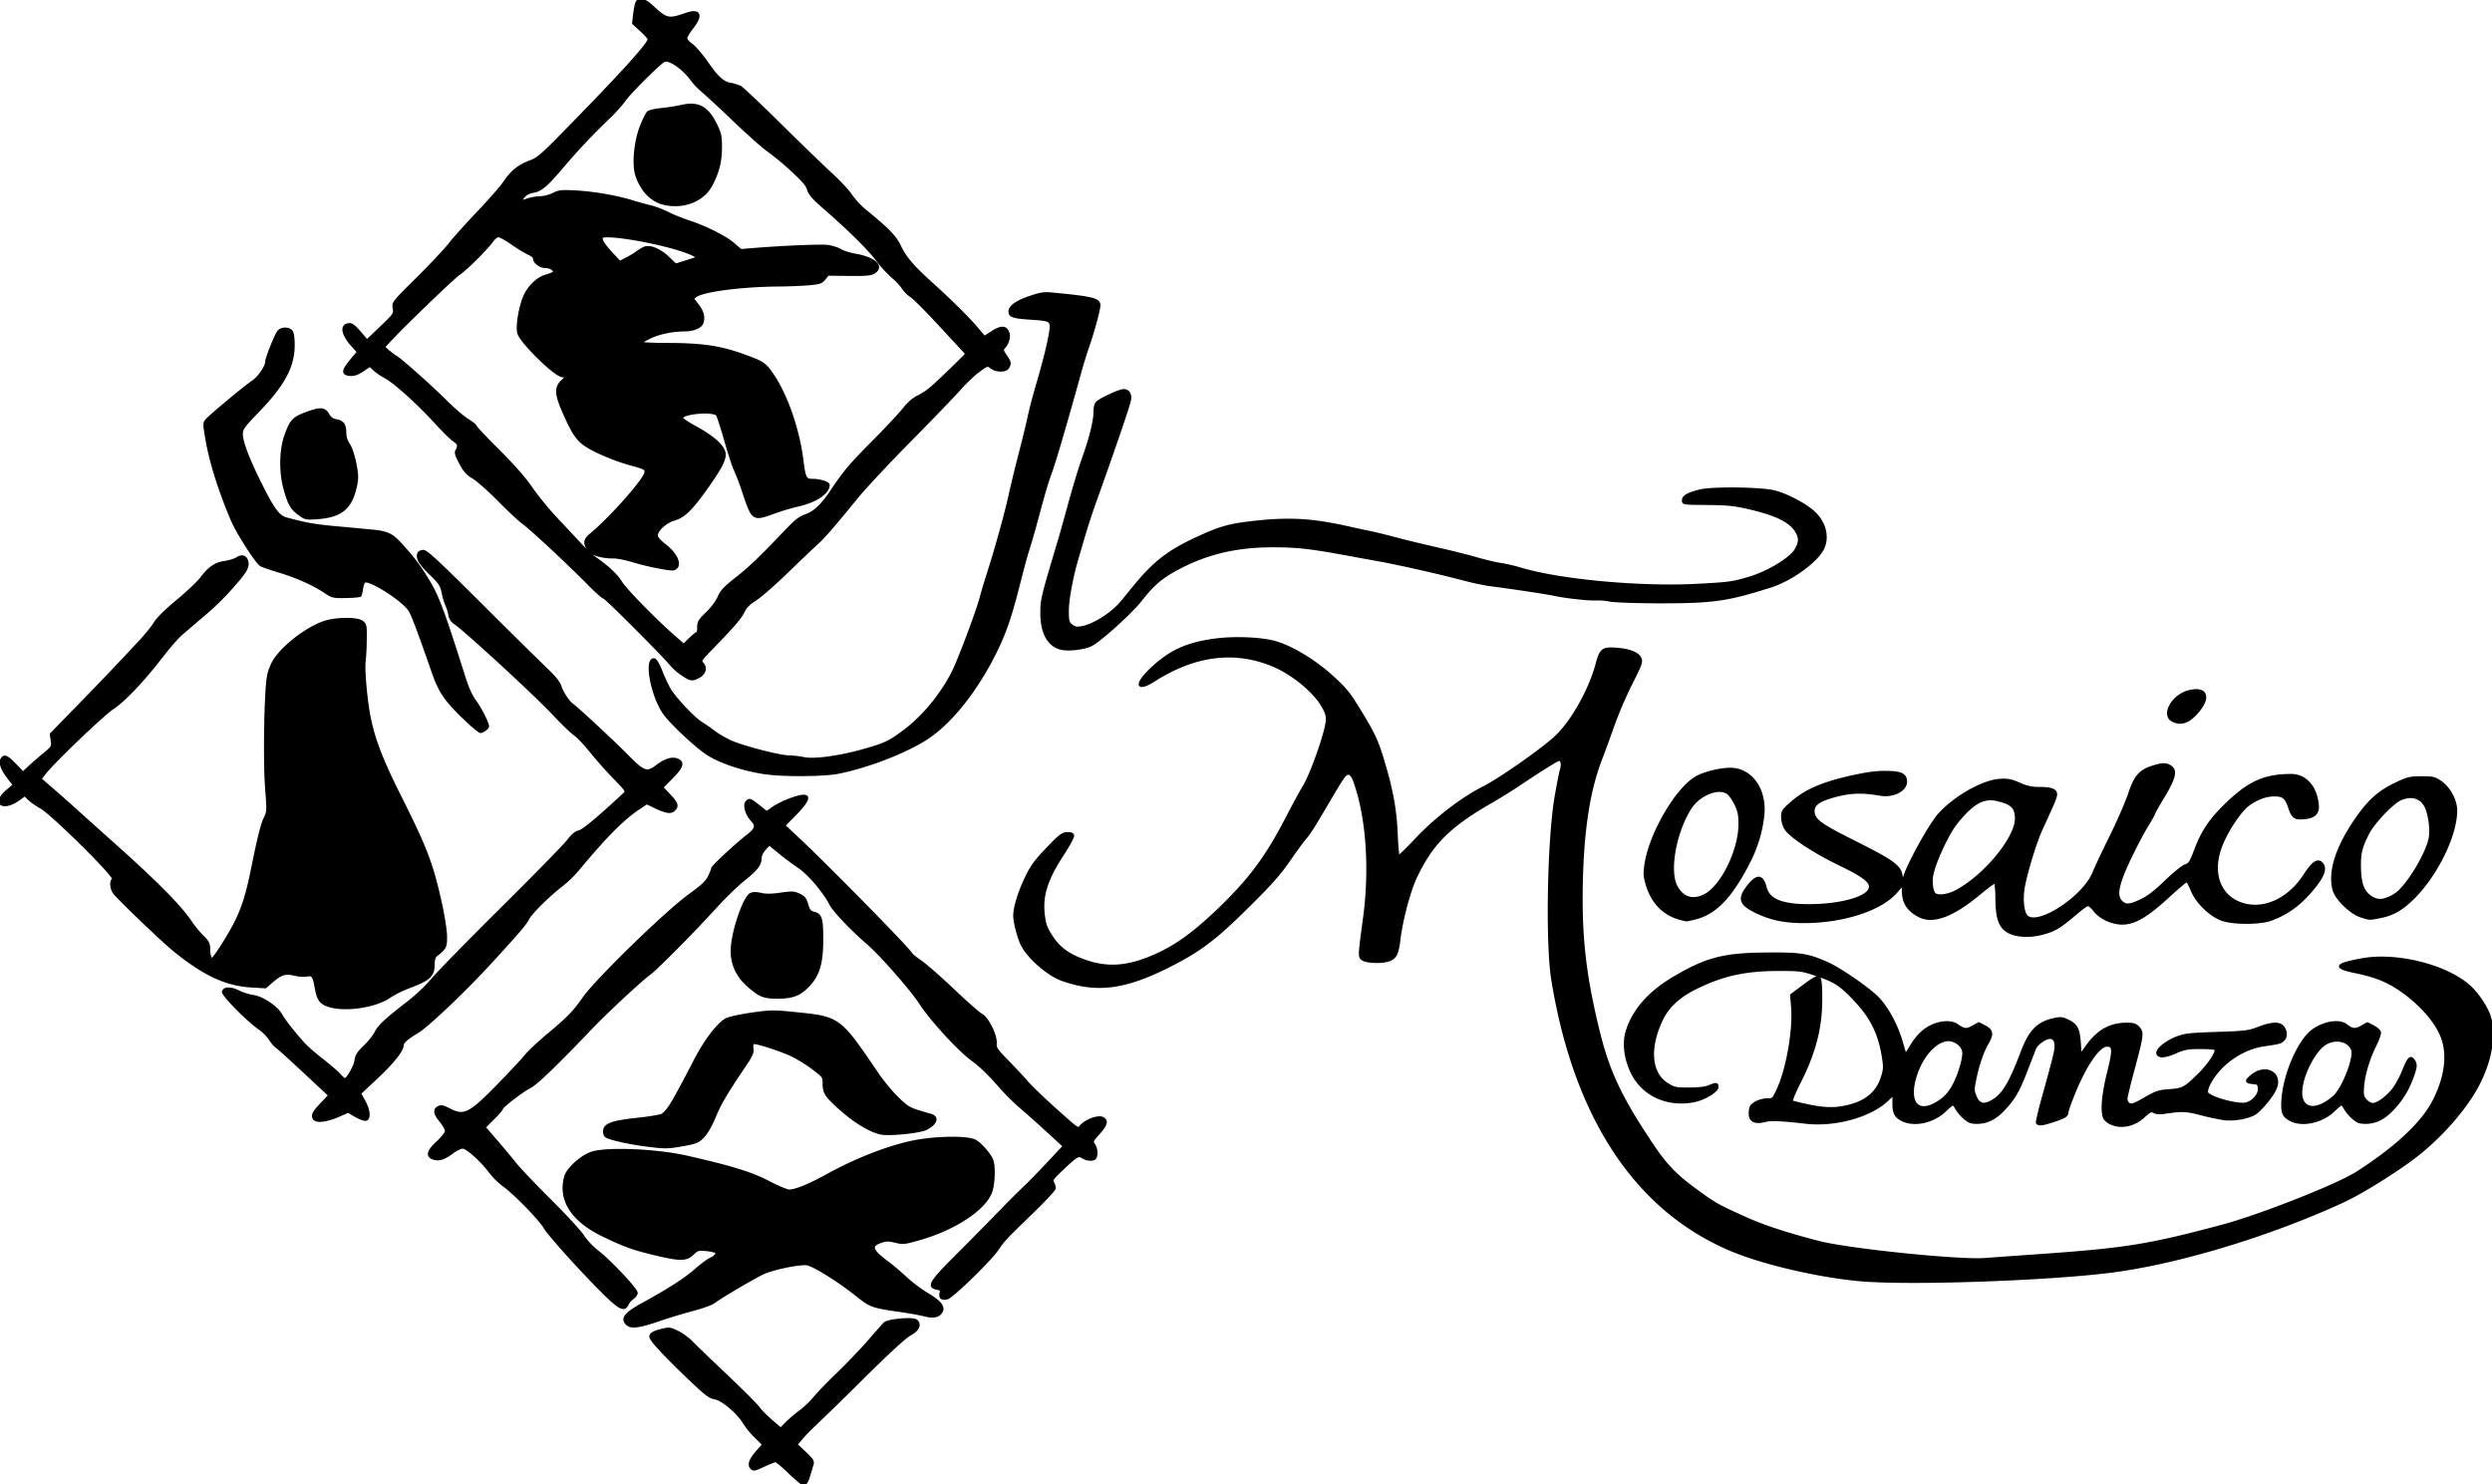 <svg xmlns="http://www.w3.org/2000/svg" xml:space="preserve" fill-rule="evenodd" stroke-linejoin="round" stroke-miterlimit="2" clip-rule="evenodd" viewBox="0 0 1024 610"><path fill-rule="nonzero" stroke="#000" d="M324.4 605.2c-2.721-2.617-5.297-4.752-5.721-4.752-.435 0-2.625.881-4.862 1.93-3.592 1.689-4.209 1.809-5.019 1.001-1.33-1.327-.581-3.498 2.37-6.851l2.516-2.859-3.181-3.112a35.515 35.515 0 0 1-4.717-5.754c-2.455-4.185-8.962-9.698-12.01-10.18-2.177-.35-3.798-1.592-11.1-8.576-9.724-9.3-15.36-15.41-15.36-16.65 0-1.23 1.149-1.93 4.717-2.81 2.903-.724 3.338-.675 6.386.808 1.79.881 4.402 2.774 5.781 4.198 1.379 1.435 7.813 7.623 14.28 13.75 6.483 6.127 12.38 12.05 13.12 13.12.75 1.086 3.12 3.51 5.285 5.392l3.931 3.389 2.225-2.292a56.222 56.222 0 0 1 5.66-4.825c1.887-1.387 4.523-3.884 5.854-5.548 1.331-1.664 5.721-6.2 9.748-10.08a258.773 258.773 0 0 0 12.72-13.3c2.975-3.413 5.866-6.694 6.41-7.273 1.367-1.399 11.67-2.34 13.07-1.182 1.85 1.532.774 3.932-2.504 5.645-1.971 1.049-8.648 7.153-19.08 17.48a1550.37 1550.37 0 0 1-19.53 19.11 89.415 89.415 0 0 0-5.854 5.958l-2.346 2.726 3.556 3.341c2.987 2.835 3.483 3.582 3.072 4.825l-1.197 4.029c-.907 3.112-1.536 4.125-2.516 4.101-.423 0-2.987-2.147-5.709-4.752l.005-.007Zm-66.95-61.24c-2.02-2.243-.351-4.222 7.015-8.262 10.64-5.85 16.96-9.927 21.5-13.88 2.383-2.087 5.152-4.113 6.144-4.535 1.959-.808 2.903-2.256 1.875-2.883a16.889 16.889 0 0 0-3.943-.724c-3.084-.313-3.483-.181-5.394 1.64-2.661 2.557-5.189 2.581-15.55.097-8.95-2.147-12.29-3.353-21.21-7.635-12.77-6.139-18.23-14.64-15.55-24.24.895-3.184 6.616-8.347 10.79-9.722 6.156-2.05 26.5-1.218 38.84 1.568 18.24 4.113 27 6.815 33.79 10.4 3.81 2.014 7.595 3.582 8.648 3.582 2.431 0 8.381-2.436 15.32-6.272 11.67-6.441 24.55-11.53 34.82-13.75 9.361-2.002 22.96-2.256 26.21-.459 2.443 1.363 6.398 6.031 7.039 8.323.847 3.003.508 9.83-.653 12.81-2.661 6.972-14.78 14.96-28.88 19.06-6.495 1.882-7.087 1.954-10.3 1.182-2.866-.687-3.834-.675-6.047.097-4.475 1.544-3.87 3.522 2.6 8.323 1.826 1.339 5.237 4.222 7.559 6.393 2.322 2.171 6.41 5.235 9.071 6.815 5.14 3.052 6.809 5.138 5.733 7.141-1.052 1.954-3.314 2.436-7.051 1.472-1.85-.483-6.652-1.327-10.68-1.894-10.55-1.52-11.55-1.882-16.93-6.2-7.208-5.79-17.75-12.4-20.5-12.86-2.782-.483-13.32 1.628-17.78 3.534-3.229 1.387-18 10.05-20.58 12.09-.919.712-4.777 2.111-8.587 3.1-3.822 1.001-9.942 2.847-13.63 4.113-8.744 3.052-12.01 3.413-13.67 1.592l-.019-.016Zm-8.345-11.6c-8.406-8.13-23.34-24.61-25.2-27.79-2.008-3.474-12.26-14-16.85-17.33a30.117 30.117 0 0 1-5.527-5.38c-3.483-4.752-9.627-10.28-11.41-10.28-.847 0-2.794.941-4.33 2.123-3.302 2.497-5.6 3.184-7.861 2.328-2.624-.989-2.056-2.991 1.875-6.646 2.117-1.978 3.507-3.787 3.507-4.608 0-.724-1.004-2.533-2.225-4.005-2.54-3.015-2.806-4.704-.919-5.717 1.064-.567 1.911-.398 4.451.917 6.047 3.16 8.418 2.002 20-9.879 4.91-5.018 10-10.47 11.32-12.12 1.33-1.652 5.624-5.669 9.555-8.95 7.886-6.562 10.46-9.215 14.32-14.78 5.213-7.478 33.94-35.46 43.5-42.34 5.297-3.836 7.075-5.5 8.103-7.635.725-1.508 1.33-3.052 1.33-3.413 0-.712 9.893-9.891 14.45-13.42 3.507-2.714 3.882-4.053 1.814-6.284-2.225-2.364-3.374-6.127-2.274-7.442 1.125-1.375 1.415-1.291 5.055 1.58l3.266 2.581 2.685-1.906c1.476-1.049 4.789-2.654 7.341-3.57 8.043-2.871 8.635-.893 1.814 6.115l-4.681 4.801 4.511 4.198c12.03 11.17 46.27 45.98 47.65 48.44.278.482 2.153 2.014 4.148 3.377 1.996 1.375 7.946 6.586 13.22 11.59 5.273 5.006 10.46 9.577 11.54 10.16 2.54 1.351 6.023 8.347 5.805 11.64-.158 2.05.326 2.75 4.959 7.478 2.806 2.871 6.241 6.55 7.62 8.166 2.37 2.774 9.76 9.722 17.79 16.72 3.096 2.678 3.725 2.991 4.33 2.171 1.935-2.617 7.414-4.752 9.397-3.691 1.887 1.013 1.415 2.75-1.693 6.212-2.842 3.136-2.878 3.257-1.875 4.789a6.564 6.564 0 0 1 .834 3.679c-.194 1.773-.483 2.135-2.008 2.304a5.995 5.995 0 0 1-3.386-.833c-1.935-1.279-2.407-1.013-8.732 4.921-3.87 3.643-4.281 4.258-3.653 5.428.382.703.62 1.474.702 2.268 0 .531-3.919 4.752-8.708 9.408-11.89 11.51-12.12 11.77-14.83 15.74-3.084 4.499-18.5 19.53-20.61 20.03-2.177.543-3.12-.18-2.661-2.014.327-1.327.12-1.592-1.536-1.93-3.943-.771-2.782-2.654 8.732-14.15a1572.59 1572.59 0 0 0 17.02-17.25c3.507-3.631 7.946-8.081 9.881-9.891 1.911-1.785 6.422-6.405 10.01-10.24l6.531-6.984-6.531-5.995a479.03 479.03 0 0 0-11.04-9.842 96.027 96.027 0 0 1-8.26-8.13c-5.08-5.778-8.249-8.853-12.05-11.68-5.588-4.173-16.85-16.46-21.18-23.16-3.653-5.645-15.96-19.67-21.44-24.43-7.015-6.091-14.01-13.46-15.42-16.22-2.673-5.211-9.264-12.91-13.22-15.41a106.135 106.135 0 0 1-7.269-5.428l-4.717-3.812-1.814 2.014c-.992 1.11-1.79 2.702-1.79 3.558 0 2.81-1.391 4.668-6.616 8.841-2.83 2.256-8.019 7.273-11.53 11.13-8.793 9.71-24.29 25.38-27.36 27.67-4.185 3.112-18.02 16.02-24.82 23.16-13.91 14.57-21.75 22.1-24.48 23.48-3.181 1.604-11.48 8.009-11.48 8.853 0 .302-1.596 2.135-3.556 4.089l-3.568 3.546 4.995 5.79c2.661 3.1 5.285 6.236 7.861 9.408 1.572 1.99 7.946 8.684 14.17 14.87 6.229 6.2 12.31 12.81 13.51 14.69 1.21 1.882 3.87 4.728 5.951 6.308 4.959 3.799 15.99 15.51 15.99 16.97 0 .64-.677 1.592-1.488 2.135a7.192 7.192 0 0 0-2.213 2.545c-1.21 2.654-2.987 1.93-8.769-3.655l.037.019Zm519.005-5.995c-17.43-1.061-42.52-6.658-56.77-12.66-39.11-16.45-64.26-54.58-73.42-111.2-2.41-14.96-1.63-57.28 1.38-74.96.88-5.102 1.87-10.17 2.22-11.25.67-2.099.24-4.065-.87-4.065-.73 0-7.34 4.113-16.35 10.18-2.98 1.99-8.28 5.283-11.77 7.297-17.2 9.879-24.43 17.19-30.93 31.19-2.6 5.609-5.72 17.49-6.64 25.29-.73 6.091-1.66 7.744-4.85 8.6-3.33.88-8.97.519-10.41-.675-1.21-.99-1.19-1.363.89-16.81 2.78-20.64 1.19-42.2-4.18-56.65-1.09-2.943-2.52-3.498-4.14-1.592-.53.603-2.47 3.679-4.32 6.827-8.06 13.73-9.85 16.61-11.47 18.41-.95 1.049-3.989 5.187-6.747 9.191-3.931 5.705-7.656 9.891-17.13 19.25-13.57 13.44-19.71 18.03-32.81 24.61-17.75 8.877-29.18 10.3-43.23 5.355-5.805-2.038-13.82-8.974-16.57-14.32-1.451-2.835-3.144-9.336-3.144-12.03 0-3.426 1.862-9.553 4.777-15.61 2.274-4.752 3.846-6.899 8.708-11.97 5.116-5.355 6.217-6.2 8.103-6.284 1.596-.061 2.274.18 2.443.928.122.567-1.693 3.92-3.991 7.454-6.906 10.51-9.047 17.26-8.019 25.34.484 3.812 1.052 5.355 3.229 8.684 3.278 5.03 7.378 7.913 14.65 10.3 9.627 3.172 18.41 2.099 30.31-3.667 7.789-3.775 15.26-9.468 25.11-19.09 11.74-11.46 18.41-20.52 26.34-35.78 3.084-5.922 6.341-11.94 7.231-13.33 2.87-4.511 8.83-21.23 9.45-26.42.31-2.461.03-3.522-1.45-6.296-3.45-6.272-12.424-13.73-20.724-17.19-15.7-6.513-32.09-4.427-48.75 6.188-7.16 4.559-7.946 1.713-1.27-4.62 7.668-7.261 14.49-10.43 25.86-12.01 7.765-1.098 18.5-.735 24.58.808 6.652 1.713 16.364 7.442 23.584 13.96 5.49 4.921 7.18 6.948 10.96 13.07 6.28 10.17 7.7 13.12 10.14 21.08 3.71 12.071 5.32 20.75 5.72 30.64.22 4.994.58 9.203.84 9.36.25.157 3.27-2.726 6.72-6.405 7.83-8.455 19.11-17.25 27.62-21.519 7.64-3.836 26.43-17.101 31.24-22.05 6.48-6.67 13.21-18.941 15.88-28.96 1.65-6.212 2.45-6.779 8.67-6.236 5.01.458 8.28 1.809 9.2 3.836.64 1.411.22 2.569-3.72 10.35a170.43 170.43 0 0 0-7.44 17.33 537.84 537.84 0 0 1-4.89 13.42c-4.96 12.75-7.47 28.51-8.02 50.06-.58 23.12 1.26 39.37 7.1 62.85 4.08 16.37 9.15 26.95 22.17 46.35 5.19 7.732 9.26 11.99 16.67 17.45 8.81 6.489 9.49 6.875 20.68 11.94 8.18 3.691 17.22 6.67 30.89 10.2 12.32 3.172 57.88 7.84 68.38 6.984 1.94-.157 11.37-.845 21-1.508 36.67-2.581 45.74-4.017 76.11-12.12 15.59-4.149 47.63-16.78 55.62-21.92 16.26-10.45 27.01-20.57 31.64-29.77 4.95-9.842 6.03-19.12 3.08-26.38-2.72-6.658-9.63-14.24-17.88-19.61-5.01-3.281-9.78-5.114-17.17-6.646-9.39-1.954-8.91-3.1 2.23-5.199 13.73-2.581 33.67 2.183 43.56 10.42 3.16 2.629 6.62 7.358 8.43 11.53 3.01 6.899 1.67 17.59-3.5 28.26-4.6 9.42-14.01 20.63-24.62 29.3-7.5 6.127-23.38 16.14-31.62 19.93-30.55 14.05-68.09 25.37-95.66 28.83-24.52 3.088-76.94 5.066-98.93 3.715l-.01.035Zm-503.705-55.81c-6.918-.929-14.15-2.629-15.47-3.631-.447-.362-.726-1.375-.629-2.292.315-2.581 3.483-3.691 13.8-4.776 5.031-.531 9.615-1.327 10.17-1.761 2.564-2.014 4.306-4.909 13.47-22.62 4.233-8.178 9.748-15.21 13.01-16.67 1.415-.615 6.204-1.628 10.64-2.231 7.62-1.049 8.636-1.049 18.44-.036 16.93 1.737 17.33 2.038 32.57 24.57 2.25 3.317 6.047 7.913 8.466 10.23 4.402 4.246 4.717 4.415 13.56 6.887 3.157.88 2.25 3.631-1.863 5.693-2.298 1.146-11.79 2.28-17.1 2.05-4.535-.193-11.9-4.487-19.21-11.17-4.838-4.403-5.721-5.874-5.733-9.384 0-2.955-.036-2.991-4.717-6.513a57.082 57.082 0 0 0-8.756-5.355c-5.08-2.292-14.51-5.283-15.48-4.909-.459.181-.629 1.098-.459 2.292.242 1.592-.303 2.859-2.564 6.248-8.091 11.98-10.58 16.17-12.82 21.59-1.536 3.715-3.314 6.839-4.753 8.323-2.092 2.171-2.854 2.485-8.127 3.438-6.628 1.206-7.704 1.206-16.45.024l.005.003ZM867.5 461.75a6.315 6.315 0 0 1-2.7-2.147c-1.33-2.473-.77-9.637 1.51-18.76 2.34-9.444 2.26-11.17-.51-11.17-3.33 0-8.72 7.78-13.5 19.47-1.55 3.787-2.82 7.346-2.83 7.912 0 1.447-1 2.087-5.68 3.631-4.5 1.496-6.14 1.689-6.7.76-.21-.326 1.23-6.248 3.19-13.16 1.96-6.923 3.84-14.08 4.18-15.9.73-3.86-.02-5.898-2.13-5.898-1.91 0-5.44 2.545-6.18 4.451l-3.5 9.046c-3.27 8.443-4.97 11.4-9.2 15.92-3.5 3.751-6.95 5.476-11.03 5.488-2.46.012-3.39-.338-5.28-1.978a16.757 16.757 0 0 1-3.22-3.812c-.5-.989-1.16-1.809-1.45-1.809-.26 0-1.8 1.242-3.38 2.774-4.71 4.475-12.32 6.176-17.25 3.824-2.93-1.387-3.75-2.955-3.73-7.165l.02-3.594-2.79 2.617c-7.08 6.562-21.49 10.49-33.4 9.083-9.63-1.122-14.42-1.327-16.7-.688-3.46.965-5.84.145-6.1-2.05-.12-1.07-.07-2.153.15-3.208.44-1.773 3.9-3.498 7.01-3.498 2.24 0 2.42-.156 4.18-3.98 3.97-8.479 6.8-24.68 5.99-34.15l-.4-4.801 5.25-3.92c4.08-3.028 5.47-3.763 6.13-3.22.62.519.85 2.822.85 8.817 0 11.53-2.59 21.71-8.51 33.52-2.79 5.548-3.95 8.479-3.43 8.612 10.1 2.654 15.49 3.257 20.85 2.292 8.92-1.604 14.03-5.524 16.21-12.42.99-3.136 1.03-4.137.34-8.431-1.57-9.734-4.9-16.31-12.06-23.8-5.6-5.838-7.91-7.297-15.72-9.903-5.38-1.809-6.48-1.954-14.72-1.954-14.03 0-23.1 1.966-34.29 7.442-7.07 3.462-11.53 7.587-14.15 13.07-5.59 11.72-4.69 22.07 2.25 26.45 2.81 1.773 3.45 1.93 8.95 1.93 3.86 0 6.77-.349 8.24-.964 2.96-1.23 3.4-1.206 3.4.241 0 1.785-5.49 5.03-9.85 5.838-11.08 2.05-21.15-2.822-25.48-12.3-2.54-5.524-3.24-11.46-1.9-16.09 2.52-8.684 9.12-16.28 19.4-22.35 13.52-7.961 20.56-9.758 38.51-9.867 13.56-.097 16.42.374 24.19 3.739 5.54 2.412 17.74 10.86 21.4 14.78 3.92 4.222 7.69 11.39 9.58 18.17.69 2.485 1.33 4.583 1.45 4.704.1.096.97-1.122 1.9-2.726 2.67-4.559 5.48-7.382 8.94-8.986 3.87-1.809 8.08-1.93 10.4-.326 2.89 1.99 3.92 2.099 6.48.651l2.42-1.363 2.46 1.266c3.03 1.568 3.31 3.112 1.2 6.718-2.05 3.498-3.88 8.757-5.12 14.78-.9 4.258-.89 4.921.06 7.249 1.28 3.184 3.3 3.884 6.41 2.207 4.86-2.605 7.59-6.996 12.63-20.23 3.38-8.95 6.55-12.19 13.35-13.71 2.59-.579 3.37-.494 5.63.603 3.57 1.737 4.42 3.317 4.83 9.155l.34 4.994 2.8-3.86c4.47-6.152 9.38-8.902 16.03-8.962 2.96-.024 3.79.242 5 1.52 1.85 1.966 1.7 3.088-2.1 17.19-1.6 5.934-2.93 11.42-2.93 12.19.04.859.5 1.644 1.24 2.087 1.03.555 2.18.121 6.41-2.316 4.6-2.666 5.71-3.04 10.06-3.365 5.62-.398 6.33-.784 12.17-6.513 4.2-4.101 7.72-9.529 6.78-10.47-.28-.265-3.15-.494-6.34-.482-4.93 0-6.45.265-9.8 1.737-4.52 1.978-7.04 2.207-7.62.675-.6-1.532 3.33-4.837 7.82-6.586 3.3-1.291 5.32-1.52 16.5-1.882 11.72-.386 13.06-.554 17.09-2.111 5.5-2.135 8.86-2.231 10.23-.277 1.27 1.809 1.27 3.944 0 5.211-1.08 1.061-1.38 1.146-8.18 2.171-5.76.856-11.57 3.775-16.41 8.238-3.7 3.426-6.86 8.479-6.87 11.01-.02 1.978 12.52 5.633 16.18 4.728 2.94-.748 5.56-3.812 5.33-6.26-.18-1.882-.41-2.087-2.58-2.268-2.91-.241-2.98-.784-.46-2.895 5.62-4.716 12.45-1.11 9.79 5.187-1.18 2.835-5.73 8.455-8.26 10.2-2.48 1.725-8.59 2.859-12.7 2.376a95.595 95.595 0 0 1-9.52-2.014c-6.31-1.64-7.98-1.701-15.38-.567-1.57.241-3.18.121-4.01-.326-1.21-.663-1.72-.446-4.15 1.785-4.01 3.703-9.19 4.849-13.49 2.979l-.02-.006Zm-72.42-8.009c3.73-1.978 5.92-4.258 8.01-8.347 1.99-3.896 3.75-9.83 3.75-12.59 0-3.208-4.09-6.067-7.52-5.271-4.89 1.146-9.87 7.128-12.2 14.66-3.2 10.37.36 15.55 7.97 11.56l-.01-.012Zm146.3 6.634c-2.82-1.484-3.5-2.654-3.5-6.224 0-9.312 4.68-22.25 10.38-28.73 4.05-4.608 12.34-6.755 15.8-4.101 2.59 1.978 3.71 2.099 6.3.651l2.43-1.363 2.42 1.254c1.36.7 2.55 1.785 2.69 2.412.12.628-.8 3.172-2.04 5.657-3.24 6.465-5.32 14.76-4.97 19.78.12 1.845 2.42 4.089 4.16 4.089 2.06 0 6.44-3.329 8.83-6.743 1.13-1.568 2.76-4.704 3.66-6.936 2.06-5.187 2.93-6.127 4.17-4.463 1.24 1.701 1.16 2.871-.63 7.575a35.46 35.46 0 0 1-7.92 12.66c-3.51 3.763-6.96 5.488-11.04 5.5-2.47.012-3.4-.337-5.27-1.978a16.246 16.246 0 0 1-3.23-3.812c-.51-.989-1.18-1.809-1.45-1.809s-1.82 1.242-3.39 2.774c-4.68 4.463-12.74 6.224-17.38 3.787l-.02.02Zm13.38-6.634c1.4-.736 3.36-2.099 4.35-3.015 3.82-3.558 8.68-16.14 7.47-19.32-1.46-3.836-6.89-5.018-11.13-2.412-4.65 2.883-9.93 13.51-9.93 20.02 0 5.548 3.87 7.539 9.24 4.716v.011Zm-825.595 6.127c-1.125-1.351-.472-2.654 3.266-6.574l2.963-3.112-10.47-9.77c-5.757-5.367-10.89-9.999-11.42-10.29-1-.85-1.85-1.861-2.516-2.991a18.722 18.722 0 0 0-4.414-4.427c-4.62-3.172-15.12-13.81-14.88-15.08.327-1.689 3.217-1.725 6.362-.096a22.728 22.728 0 0 0 6.047 1.882c3.786.53 9.797 4.607 11.44 7.744.992 1.918 4.922 6.948 9.071 11.59 1.258 1.411 4.717 4.463 7.692 6.755 2.975 2.316 6.192 5.078 7.16 6.152.968 1.098 1.971 1.978 2.225 1.978 1.088-.037 4.136-5.331 4.463-7.756.278-2.099 1.004-3.257 3.689-5.826 1.838-1.773 3.919-4.39 4.62-5.814 1.33-2.654 4.088-5.199 13.59-12.54a73.207 73.207 0 0 0 9.615-9.179c2.237-2.702 15.15-15.9 28.72-29.35 13.55-13.44 25.75-25.91 27.1-27.72 1.729-2.28 3.096-3.401 4.475-3.715 1.693-.362 8.103-5.717 18.61-15.52 1.089-1.025.895-1.339-4.342-6.73a174.718 174.718 0 0 1-9.555-10.8c-2.225-2.822-5.14-5.886-6.471-6.803-1.33-.929-5.225-4.68-8.672-8.371-7.438-7.961-36.57-34.76-40.66-37.43a4.947 4.947 0 0 1-2.153-3.438 17.626 17.626 0 0 0-1.209-3.908 27.195 27.195 0 0 1-1.524-5.102c-.653-3.136-1.209-3.98-5.164-7.84-4.33-4.222-5.588-6.381-4.838-8.323.206-.531 1.088-.965 1.983-.965 1.294 0 6.096 4.463 23.14 21.45a3056.18 3056.18 0 0 0 26.99 26.66c3.87 3.691 5.684 5.91 6.12 7.502.605 2.171 3.386 6.429 4.814 7.394 1.85 1.242 16.62 14.96 22.25 20.65 7.305 7.418 8.43 7.828 12.7 4.62 3.338-2.533 6.12-3.389 8.248-2.593 2.758 1.049 2.165 3.015-2.237 7.454l-3.931 3.956 2.975 3.172c3.217 3.438 3.544 4.487 1.923 6.103-1.294 1.291-3.29.965-7.886-1.23l-3.314-1.604-3.265 2.171c-6.458 4.282-13.59 11.47-25.2 25.44a47.773 47.773 0 0 1-6.289 6.067c-5.564 4.282-12.82 11.46-14.08 13.92-1.173 2.268-3.604 5.114-14.88 17.44-11.18 12.23-26.61 26.86-30.94 29.36-3.773 2.171-5.733 3.956-5.733 5.247 0 2.05-4.04 7.092-10.73 13.35l-6.773 6.344 1.754 3.172c2.177 3.92 2.383 7.599.423 7.599-.725 0-2.588-.748-4.16-1.665l-2.83-1.665-3.64 1.616c-4.947 2.195-9.168 2.774-10.28 1.435l.028.004Zm6.168-46.44c-3.653-1.134-4.62-2.485-5.588-7.876-.81-4.559-1.33-5.162-3.894-4.656-.967.193-3.145.012-4.838-.398-3.749-.88-5.563-.314-9.313 2.895l-2.624 2.292-5.721-.338c-10.59-.603-19.86-4.969-32.41-15.32-4.898-4.053-22.83-21.28-24.07-23.13-1.27-1.918-1.451-4.559-.363-5.645 1.028-1.037-24.91-26.7-29.7-29.41a28.786 28.786 0 0 1-4.995-3.51l-1.621-1.616-2.104 1.544c-6.712 4.982-11.44 2.123-5.261-3.16l2.903-2.473-2.298-3.015c-2.661-3.45-3.604-6.067-2.745-7.599.968-1.725 2.141-1.254 5.539 2.268l3.217 3.329 2.419-2.256a161.063 161.063 0 0 1 6.12-5.319c3.64-3.028 3.701-3.136 3.338-5.681l-.387-2.617 10.82-11.1a1421.206 1421.206 0 0 0 26.03-27.31c2.419-2.617 5.092-5.946 5.926-7.394.919-1.616 4.439-5.078 9.119-8.962 4.185-3.474 8.611-7.659 9.833-9.288 3.169-4.282 5.89-6.152 9.748-6.67 1.814-.241 4.052-.94 4.959-1.532 2.02-1.327 3.628-.844 4.16 1.266.556 2.195-.484 4.101-5.031 9.263a110.867 110.867 0 0 1-13.88 13.62l-8.103 6.948c-1.524 1.291-5.08 5.38-7.934 9.07-7.789 10.1-15.54 18.27-20.28 21.4-4.136 2.738-24.7 22.43-28.05 26.9l-1.669 2.207 4.257 3.655a724.687 724.687 0 0 1 10.74 9.517c3.568 3.22 10.01 9.01 14.32 12.85 18.34 16.36 28.19 26.31 32.61 32.93 1.197 1.797 3.35 4.403 4.765 5.79 2.104 2.038 2.588 2.943 2.588 4.861 0 2.654.508 4.366 1.294 4.366.871 0 7.644-10.75 10.2-16.19 2.733-5.814 4.306-11.01 6.313-20.95 2.697-13.3 3.991-18.43 5.261-20.92 1.209-2.412 1.222-2.955.484-12.36-.834-10.77-.399-38.79.726-45.45.363-2.268 1.403-5.018 2.54-6.803 4.366-6.827 15.82-15.05 22.83-16.37 5.563-1.049 11.71-.808 13.36.531 1.33 1.074 1.427 1.628 1.33 7.454a97.471 97.471 0 0 1-.448 8.877c-.459 3.136.69 15.9 2.02 22.69 1.838 9.239 5.152 17.84 12.63 32.74 10.66 21.26 13.07 27.6 16.58 43.34 1.294 5.874 2.225 11.76 2.225 14.21 0 4.33-.157 4.644-4.076 7.792-.604.507-1.016 1.809-1.016 3.317 0 5.066-1.476 6.429-10.59 9.854a42.421 42.421 0 0 0-7.535 3.812c-5.709 3.932-17.97 5.778-24.66 3.727v.003Zm176.7-4.825a30.286 30.286 0 0 1-5.818-4.704 17.833 17.833 0 0 1-5.467-13.32c.06-7.116 4.886-21.59 7.68-23.07.931-.507 2.165-.519 4.245-.06 2.092.47 4.427.446 8.14-.097 4.656-.675 5.467-.627 7.595.374 1.959.929 2.54 1.665 3.241 4.053.726 2.461 1.173 2.991 2.891 3.438 2.77.724 3.265 2.364 3.253 10.83-.02 10.69-1.693 15.58-6.966 20.34-3.024 2.714-5.926 3.594-11.8 3.57-3.266-.012-5.14-.398-6.979-1.363l-.015.009Zm513.997-25.27c-4.11-1.858-5.51-5.343-5.6-13.94-.03-3.655-.32-6.706-.64-6.803-.31-.097-3.03 1.894-6.06 4.403-11.27 9.408-19.33 12.44-25.1 9.481-4.59-2.34-6.64-5.573-6.64-10.47v-2.654l-2.9 3.305c-6.34 7.237-21.82 12.23-37.87 12.23-8.22 0-14.02-1.266-20.34-4.463-5.6-2.822-6.34-5.018-3.17-9.384 4-5.512 6.41-5.621 7.74-.338 1.31 5.162 6.59 7.358 17.72 7.382 12.65.024 23.78-2.943 25.11-6.73.97-2.726-1.86-5.042-12.37-10.13-10.53-5.09-20.27-11.51-22.21-14.66a10.097 10.097 0 0 1-1.33-4.704c0-2.352.33-2.895 3.65-5.826 5.57-4.921 12.22-7.925 23.38-10.51 6.95-1.616 11.03-2.207 14.96-2.207 6.52 0 8.52.808 8.79 3.558.36 3.703-5.05 6.61-10.52 5.669-7.02-1.206-11.67-1.134-17.38.278-8.34 2.051-10.87 4.053-9.91 7.876.67 2.69 3.64 4.728 15.86 10.86 17.73 8.865 20.13 10.72 20.2 15.64.03 1.93.18 1.761 1.47-1.749 2.45-6.574 10.49-20.85 13.87-24.64 6.46-7.225 18.01-13.79 25.06-14.23 3.22-.217 4.6.06 7.97 1.532a18.531 18.531 0 0 0 8.59 1.809c5.19.036 6.94.965 6.34 3.341-.36 1.447-1.27 3.558-5.86 13.51-2.31 5.042-5.92 16.66-7.23 23.36-.97 4.921-.46 10.61 1.09 12.34 4.35 4.801 23.55-7.599 27.64-17.85.79-1.954 3.93-8.624 6.99-14.81 3.05-6.188 6.48-14.05 7.62-17.47 2.4-7.225 4.33-9.493 9.48-11.15 4.19-1.351 5.71-1.363 7.59-.036 2.29 1.592 1.5 4.776-3.04 12.28-2.14 3.534-3.88 6.634-3.88 6.899 0 .241-1.33 2.593-2.93 5.199-1.6 2.605-4.82 8.721-7.13 13.61-4.9 10.34-5.8 14.99-3.39 17.41 1.81 1.797 3.47 1.689 8.19-.543 2.79-1.315 5.8-3.631 10.07-7.756 3.36-3.245 6.99-6.176 8.08-6.537 1.76-.579 2.22-1.315 4.25-6.682 2.87-7.563 6.07-12.25 12.84-18.78 9.12-8.805 15.5-11.63 26.33-11.68 5.7-.024 9.9 4.39 10.86 11.46.56 4.017-.94 5.717-5.33 6.152-3.97.362-4.78-.181-6.13-4.113-1.49-4.39-2.56-5.259-6.35-5.247-3.51 0-7.37 1.484-10.82 4.113-3.07 2.34-8.28 10.11-10.68 15.97-4.79 11.6-1.13 21.83 8.83 24.73 8.92 2.581 18.92-2.195 25.31-12.12 3.38-5.259 5.54-6.574 7.17-4.378 1.33 1.785.53 4.427-2.54 8.443-5.6 7.334-11.41 11.78-18.75 14.41-4.39 1.568-15.26 1.592-19.8 0-4.86-1.677-10.49-7.141-12.51-12.13-.85-2.099-1.8-3.812-2.13-3.812-.33 0-3.87 3.003-7.87 6.67-8.59 7.864-13.63 10.8-18.58 10.78-4.24 0-9.08-2.256-11.41-5.283-.97-1.291-2.17-2.328-2.67-2.328-.48 0-2.63 1.496-4.77 3.329-6.4 5.476-8.38 6.755-12.63 8.081-5.2 1.652-10.98 1.665-14.6.012l.02.021Zm-22.69-16.83c11.68-5.85 25.11-21.93 25.11-30.03 0-4.656-1.74-6.357-7.92-7.744-5.67-1.266-10.06 1.279-16.79 9.698-3.28 4.125-8.46 15.15-9.7 20.66-.69 3.076-.31 6.827.82 8.202 1.07 1.291 5.11.917 8.49-.784l-.01-.002Zm-112 11.3c-7.33-1.64-12.38-6.622-14.68-14.51-.93-3.196-.98-4.463-.4-8.274 1.97-12.56 12.57-30.72 20.72-35.49 3.15-1.845 9.72-3.486 13.96-3.498 8.51-.024 14.49 8.202 13.59 18.64a54.076 54.076 0 0 1-5.84 19.62c-7.07 13.93-13.64 20.9-21.7 22.99-1.32.381-2.67.679-4.04.893l-1.61-.371Zm9-9.77c7.02-3.377 14.44-18.3 14.51-29.15.03-3.872-.28-5.428-1.66-8.359-.93-1.978-2.44-4.089-3.35-4.68-3.88-2.533-11.72.7-15.3 6.32-6.19 9.71-9.09 25.69-5.81 31.96 2.57 4.945 6.63 6.32 11.62 3.908l-.01.001Zm269.8 8.528c-4.04-1.242-10.11-7.104-11.13-10.73-2.1-7.575 1.21-17.85 9.64-29.85 4.97-7.068 9-10.61 15.6-13.79 5.13-2.461 5.96-2.654 10.76-2.654 4.72 0 5.43.145 7.95 1.894 3.5 2.412 6.25 7.575 6.25 11.7-.02 10.25-8.03 26.57-17.68 36.06-4.72 4.62-8.49 6.755-13.8 7.72-4.39.82-3.68.844-7.6-.338l.01-.012Zm11.56-7.551c1.29-.543 3.05-1.616 3.87-2.388 4.91-4.535 11.48-15.68 12.84-21.83.85-3.691-.21-10.98-1.97-13.9-2.06-3.377-5.65-4.27-9.93-2.485-3.31 1.375-11.25 9.686-13.45 14.08-2.99 5.946-3.54 8.323-3.39 14.4.15 6.537 1.49 9.891 4.72 11.86 2.47 1.496 4.2 1.568 7.32.241l-.01.022Zm-666.099-51.13c-9.482-1.194-19.94-4.632-25.37-8.359-5.164-3.546-15.11-12.99-17.57-16.71-5.007-7.514-7.619-22.53-3.761-21.75.556.121 1.754 2.147 2.782 4.776.968 2.509 2.552 5.898 3.507 7.527 2.165 3.667 9.881 11.86 12.98 13.75a76.107 76.107 0 0 1 5.176 3.582c1.572 1.206 4.584 2.991 6.676 3.956 4.753 2.219 20.42 6.296 24.19 6.296 1.536 0 4.306.326 6.144.712 4.136.88 14.67-.543 24.43-3.317 9.204-2.605 10.73-3.341 17.4-8.407 7.378-5.609 14.77-14.64 19.34-23.64 2.407-4.764 9.724-24.12 11.3-29.88a284.993 284.993 0 0 1 3.193-10.71c3.108-9.637 7.378-25.04 8.901-32.06.786-3.667 2.661-11.37 4.148-17.14 1.5-5.766 3.205-12.76 3.786-15.56.593-2.798 2.008-8.202 3.145-12.06 3.907-13.21 6.265-23.56 5.781-25.47-.448-1.809-1.234-2.05-8.478-2.533-6.918-.459-8.418-.965-8.418-2.835 0-2.05 2.721-4.017 8.248-5.922 4.161-1.447 5.83-1.725 8.793-1.447 16.44 1.556 19.31 2.195 19.75 4.463.242 1.242-2.322 10.84-4.693 17.56a224.128 224.128 0 0 0-3.471 11.43c-5.576 20.11-9.796 34.5-11.51 39.36-1.983 5.548-2.757 8.178-6.277 21.26a263.335 263.335 0 0 1-3.217 11.11c-.641 1.93-2.31 8.081-3.725 13.65-3.568 14.17-5.793 20.63-9.966 28.97-7.922 15.81-18.32 28.76-28.3 35.17-8.696 5.597-24.67 11.7-36.4 13.93-5.515 1.049-21.2 1.206-28.49.277l-.024.021Zm-125.1-22.92c-7.595-7.442-9.833-10.75-12.58-18.61-6.096-17.49-8.442-23.71-9.627-25.56-2.624-4.113-16.04-12.73-18.41-11.82-.448.157-.968 1.447-1.161 2.871-.181 1.399-.532 2.726-.738 2.943-.218.217-2.866.446-5.842.507-5.225.096-5.588 0-8.684-2.075-4.608-3.1-11.89-6.332-19.01-8.443-3.386-1.001-6.676-2.171-7.317-2.569-1.863-1.182-9.603-13.28-11.8-18.45-5.08-11.97-8.853-23.92-10.41-33.11-1.137-6.646-1.137-6.791.097-8.154 1.705-1.93 15.52-13.38 18.96-15.75 2.588-1.785 5.503-6.115 5.503-8.214 0-1.351 3.943-11.16 4.959-12.32 1.209-1.399 4.16-1.447 5.297-.061.581.688.871 2.69.859 5.874-.036 8.612-4.064 16.11-14.44 26.86-6.217 6.453-6.858 7.334-6.858 9.481 0 3.305 2.588 10.13 7.765 20.5 5.309 10.61 7.378 13.42 10.57 14.28 7.982 2.171 11.66 2.822 20.48 3.631 5.43.483 12.15 1.134 14.96 1.387 6.108.603 8.055 1.532 11.79 5.681 5.479 6.103 7.535 8.841 11.3 15.09 3.786 6.296 6.253 12.95 14.42 38.86 1.609 5.09 2.987 8.166 4.802 10.61 2.02 2.726 5.092 8.829 5.092 10.13 0 .664-2.117 2.243-2.987 2.243-.557 0-3.677-2.629-6.966-5.838l-.024.026Zm702.299 1.206c-4.47-2.268-.16-10.2 6.51-11.98 6.82-1.809 8.9 1.833 4.34 7.599-3.83 4.837-7.21 6.2-10.84 4.378l-.01.003Zm-612.399-18.94a22.806 22.806 0 0 1-4.402-3.775c-2.866-3.631-27.08-27.9-27.85-27.9-.435 0-3.266-2.497-6.277-5.573-7.934-8.081-23.58-22.65-26.81-24.98-1.524-1.098-6.047-5.319-10.04-9.384-3.991-4.041-8.708-8.226-10.46-9.276-2.564-1.52-3.665-2.738-5.406-6.031-1.73-3.257-2.044-4.342-1.5-5.211 1.113-1.773.81-2.822-1.137-4.077-1.016-.651-4.306-3.896-7.329-7.201-7.099-7.816-17.1-16.85-20.74-18.74a24.761 24.761 0 0 1-4.644-3.172l-1.766-1.677-2.999 1.99c-2.201 1.447-3.58 1.93-5.225 1.785-3.169-.265-3.084-1.604.351-5.79l2.963-3.57-2.637-2.979c-3.846-4.378-4.402-7.985-1.258-8.347 1.306-.157 2.225.494 4.596 3.257l2.963 3.462 5.733-5.488c5.6-5.355 5.721-5.548 5.334-7.84-.399-2.34-.351-2.4 9.724-12.38 5.563-5.524 11.54-11.87 13.28-14.12 1.742-2.256 6.991-8.106 11.67-13.01 4.668-4.909 9.494-10.43 10.73-12.27 2.878-4.33 5.987-6.851 10.44-8.479 3.145-1.146 4.765-2.497 12.74-10.61 24.07-24.51 36.19-37.81 36.19-39.73 0-.362-1.439-2.002-3.193-3.619l-3.205-2.919.423-3.739c.242-2.05.677-4.234.992-4.837.967-1.858 3.229-1.242 6.507 1.797 5.721 5.307 6.567 5.488 13.79 2.955 5.563-1.93 6.616.434 2.516 5.621-1.403 1.785-2.552 3.727-2.552 4.354 0 .603 1.004 1.809 2.237 2.642 1.234.832 3.991 4.029 6.168 7.104 4.608 6.586 6.688 8.479 9.917 9.058 1.282.241 3.072.796 3.955 1.242.87.446 8.176 7.358 16.23 15.32 8.055 7.961 17.44 17.04 20.85 20.17 3.411 3.112 7.22 7.177 8.442 9.022 1.234 1.858 3.761 4.596 5.624 6.115 9.47 7.695 12.63 10.94 14.39 14.74 2.141 4.644 5.442 8.504 13.3 15.56 7.704 6.948 14.88 14.06 18.55 18.41l2.915 3.45 3.265-2.099c3.665-2.34 5.564-2.256 6.519.277.641 1.677-.096 4.306-1.693 6.055-.835.929-.762 1.303.689 3.426 1.814 2.678 1.887 3.052.968 4.789-.871 1.616-4.838 1.628-6.93.024-1.536-1.17-1.548-1.17-5.092 1.399-1.959 1.411-5.563 4.825-8.007 7.599-2.443 2.774-11.61 12.28-20.36 21.13-8.756 8.841-18.63 19.44-21.96 23.52-9.313 11.43-13.45 16.22-16.19 18.66-1.379 1.219-6.821 6.405-12.09 11.51-5.261 5.102-11.22 10.32-13.24 11.58-2.54 1.592-3.991 3.04-4.753 4.68-1.21 2.654-3.991 5.91-12.43 14.59-5.237 5.367-5.612 5.91-4.668 6.863 1.814 1.821 1.137 4.33-1.572 5.717-2.504 1.292-3.145 1.207-6.531-1.037l-.015-.013Zm6.096-17.07c.266 0 .484-1.086.484-2.424 0-2.099.459-2.859 3.507-5.79 2.056-1.978 4.088-4.68 4.862-6.501 1.089-2.509 2.455-3.98 7.136-7.659 5.66-4.415 9.966-8.564 20.44-19.56 4.112-4.33 5.733-5.585 8.393-6.489 3.35-1.134 6.664-4.342 10.45-10.06 4.874-7.37 7.825-10.88 16.61-19.71 5.358-5.38 11.14-11.54 12.87-13.7 2.056-2.617 4.088-4.378 6.035-5.295 1.609-.748 4.209-2.509 5.793-3.908 3.677-3.281 13.99-13.29 13.99-13.58a6.245 6.245 0 0 0-1.113-1.399l-10.33-11.16c-5.08-5.488-10.14-10.54-11.26-11.24a12.336 12.336 0 0 1-3.362-3.377 22.953 22.953 0 0 0-4.16-4.439 51.034 51.034 0 0 1-6.325-6.899c-3.665-4.825-11.37-12.42-21.6-21.37-4.741-4.137-6.289-5.886-6.773-7.683-.46-1.749-2.153-3.739-6.821-8.009a110.47 110.47 0 0 0-9.567-7.949c-1.862-1.242-8.285-6.923-14.27-12.64a429.761 429.761 0 0 0-13.1-12.15 27.576 27.576 0 0 1-4.209-4.463c-3.35-4.583-8.914-8.479-11.13-7.792-1.596.507-14.19 13.03-16.57 16.45-.992 1.447-3.761 4.535-6.168 6.863a266.092 266.092 0 0 0-18.83 19.9c-6.579 7.864-9.276 10.18-12.43 10.67a5.934 5.934 0 0 0-3.931 2.099c-.726.929-1.258 1.773-1.137 1.882.096.096 1.33-.217 2.709-.7 1.379-.482 3.749-.916 5.249-.928 1.5-.012 3.931-.64 5.394-1.375 2.358-1.206 3.386-1.327 9.047-1.025 7.487.41 16.55 1.954 23.23 3.98 2.624.796 6.168 1.773 7.861 2.171 1.705.41 4.838 1.592 6.954 2.666 2.104 1.061 5.902 2.593 8.43 3.426 6.966 2.268 15.21 6.393 18.54 9.276l2.999 2.581 4.814-.386c12.61-1.025 28.03-1.677 30.9-1.303 1.754.217 4.088.965 5.201 1.64 1.113.675 3.834 1.532 6.047 1.93 8.031 1.375 11.67 4.74 7.861 7.237-1.258.82-3.253 1.001-10.29.941l-8.744-.097-1.391 1.749c-1.221 1.544-1.971 1.797-6.398 2.195-2.745.241-8.442.483-12.65.507-14.69.096-30.83 2.171-33.73 4.354l-1.403 1.061 2.141 2.798c2.056 2.702 2.624 5.066 1.742 7.358-.617 1.604-3.713 2.883-7.039 2.883-5.056 0-10.49 1.122-14.36 2.943-2.02.952-3.653 1.966-3.653 2.243 0 .277 4.789.53 10.64.542 13.92 0 21.55 1.086 30.57 4.282 8.853 3.148 9.651 3.667 12.82 8.323 5.709 8.395 10.58 22.41 12.16 34.98.943 7.563 1.306 8.262 4.33 8.262 2.842 0 6.471 1.122 6.471 2.002 0 3.293-5.201 6.779-12.58 8.407a96.65 96.65 0 0 0-9.821 2.931c-8.636 3.148-8.66 3.136-12.52-8.335a105.772 105.772 0 0 0-3.52-9.336c-.605-1.146-2.358-6.562-3.919-12.01-1.572-5.476-3.096-10.22-3.423-10.53-1.838-1.833-13.84-.808-14.5 1.242-.122.41 2.008 1.93 4.717 3.426 7.716 4.197 11.88 7.707 12.7 10.71.641 2.364-.81 5.5-5.926 12.88-7.039 10.17-10.36 13.56-14.5 14.76-3.665 1.061-7.354 4.439-7.354 6.73 0 .76 1.367 2.292 3.507 3.944 4.233 3.257 6.338 7.442 4.596 9.167-.919.917-1.536.905-6.93-.06a107.794 107.794 0 0 1-10.9-2.629c-2.733-.844-6.229-1.556-7.777-1.556-5.092 0-9.071-1.206-10.49-3.16-1.802-2.533-1.596-4.077.786-6.055 8.43-6.936 22.75-23.16 22.75-25.74 0-1.532-.363-1.713-7.003-3.498a87.958 87.958 0 0 1-12.38-4.704c-7.886-3.763-9.385-5.452-13.98-15.66-3.592-7.985-3.81-10.93-1.004-13.56l1.899-1.749-1.996-.41c-3.29-.639-16.69-13.87-17.79-17.55-.81-2.714.605-11.16 2.612-15.52 1.693-3.691 5.346-7.141 8.466-8.021 1.476-.422 2.939-.989 3.266-1.266 1.04-.905-.992-2.461-3.205-2.461-2.262 0-4.693-1.809-4.693-3.486 0-.507-.931-1.327-2.056-1.809a57.426 57.426 0 0 1-6.809-4.137c-2.588-1.797-5.225-3.257-5.842-3.257-.605 0-1.778.917-2.588 2.05-2.298 3.22-10.76 11.63-13.57 13.49-2.298 1.52-22.45 20.92-28.51 27.45l-2.479 2.678 2.056 1.773c1.137.965 2.576 2.051 3.205 2.388 1.875 1.049 14.51 12.34 20.44 18.24 3.06 3.064 7.003 6.441 8.768 7.527 1.766 1.086 3.205 2.231 3.205 2.557 0 .338 4.221 4.813 9.385 9.951 6.253 6.224 10.84 11.46 13.75 15.69 2.419 3.498 7.136 9.239 10.51 12.79a925.757 925.757 0 0 1 9.53 10.17c1.863 2.05 4.596 4.571 6.047 5.597 5.297 3.739 8.744 6.972 10.52 9.854 1.911 3.112 13.87 15.38 21.41 21.98l4.426 3.896 2.54-2.461c1.403-1.351 2.757-2.449 3.024-2.449l.014-.003Zm-13.84-176.5c-5.031-1.206-9.095-5.488-11.13-11.71-1.415-4.33-.544-13.75 1.838-19.85 1.1-2.847 2.455-5.536 2.987-5.971.52-.446 3.024-1.001 5.539-1.242 2.516-.241 6.156-.832 8.091-1.266 6.845-1.592 10.63.422 14.13 7.502 1.875 3.812 2.08 4.789 2.056 9.649-.036 5.814-1.149 10.13-3.991 15.46-3.374 6.272-11.51 9.384-19.52 7.442v-.014Zm13.63 22.36c.726-.507-2.709-2.135-7.595-3.619-12.17-3.691-30.44-6.513-31.46-4.873-.568.929.907 3.233 4.596 7.165l2.83 3.015 2.625-1.327c1.451-.724 3.507-1.942 4.548-2.726 1.052-.772 2.443-1.592 3.096-1.833 2.225-.82 6.241.844 9.518 3.98l3.193 3.028 4.185-1.315c2.298-.724 4.318-1.399 4.475-1.496l-.011.001Zm149.2 160.4c-4.886-1.52-7.535-6.634-7.499-14.59 0-5.476.122-5.971 7.813-31.75.363-1.218 2.104-7.502 3.87-13.97 1.79-6.453 4.233-14.46 5.443-17.78 2.878-7.961 4.717-15.38 4.717-19.03 0-2.038.363-3.317 1.113-3.98 1.621-1.472 9.155-4.921 10.74-4.921 1.959 0 2.975 1.568 2.588 3.956-.314 1.966-6.495 20.09-13.81 40.49a310.588 310.588 0 0 0-4.838 14.59 712.22 712.22 0 0 1-2.794 9.529c-2.322 7.744-4.124 17.45-4.124 22.12.024 4.185.182 4.801 1.572 5.934 1.209.989 2.117 1.182 4.027.868 4.91-.784 12.66-5.657 16.58-10.41l5.382-6.574c7.801-9.565 13.84-14.27 25.06-19.5 9.591-4.487 13.42-5.609 22.77-6.706 15.84-1.833 25.023-1.291 41.483 2.449 2.2.507 5.59 1.242 7.51 1.616 1.93.386 6.65 1.544 10.51 2.581 3.84 1.037 11.57 2.895 17.17 4.161 5.6 1.266 12.9 3.088 16.23 4.065 3.31.977 7.62 1.99 9.54 2.268 2.9.484 5.77 1.149 8.59 1.99 16.13 4.825 49.13 7.84 72.23 6.61 13.13-.699 14.36-.856 21.32-2.895 7.77-2.28 17.2-7.961 19.27-11.65 1.63-2.895 1.75-4.571.51-6.948-2.35-4.463-7.91-7.346-19.47-10.07-6.02-1.411-8.95-1.737-16.53-1.809-11.32-.12-10.82-.036-10.82-1.568 0-1.496 2.17-2.69 7.01-3.86 4.96-1.218 24.46-1.001 30.22.326 4.87 1.134 12.69 5.162 16.3 8.443 4.72 4.234 6.27 10.48 3.79 15.26-2.76 5.295-13.01 12.65-21.35 15.31-17.88 5.693-23.73 6.513-45.96 6.489-8.81-.012-17.83-.326-20.04-.7a29.6 29.6 0 0 0-5.62-.494c-2.41.241-11.89-.748-16.86-1.785-4.05-.844-16.4-2.714-27.04-4.101a98.824 98.824 0 0 1-10.18-2.171 617.29 617.29 0 0 0-33.42-7.659c-2.79-.483-9.09-1.64-13.99-2.545-15.9-2.943-21.436-3.57-31.486-3.57-15.24-.024-27.85 3.064-40.02 9.77-6.132 3.389-9.458 6.308-14.27 12.51-3.749 4.837-16.88 16.71-20.32 18.37-3.241 1.568-9.966 2.256-12.92 1.339l.003-.008Zm-312.6-55.16c-3.157-2.304-4.136-4.029-5.89-10.3-1.899-6.851-1.778-15.95.314-21.83 2.237-6.32 3.193-7.346 8.853-9.42 5.588-2.05 7.232-1.906 8.744.796a4.38 4.38 0 0 0 3.362 2.304c2.661.507 3.532 1.773 3.532 5.187 0 1.508.557 3.257 1.512 4.644.883 1.315 1.959 4.475 2.6 7.707.92 4.644.968 6.067.327 9.203-1.899 9.191-5.926 12.59-15.77 13.33-4.717.338-4.995.302-7.571-1.604l-.013-.017Z"/></svg>